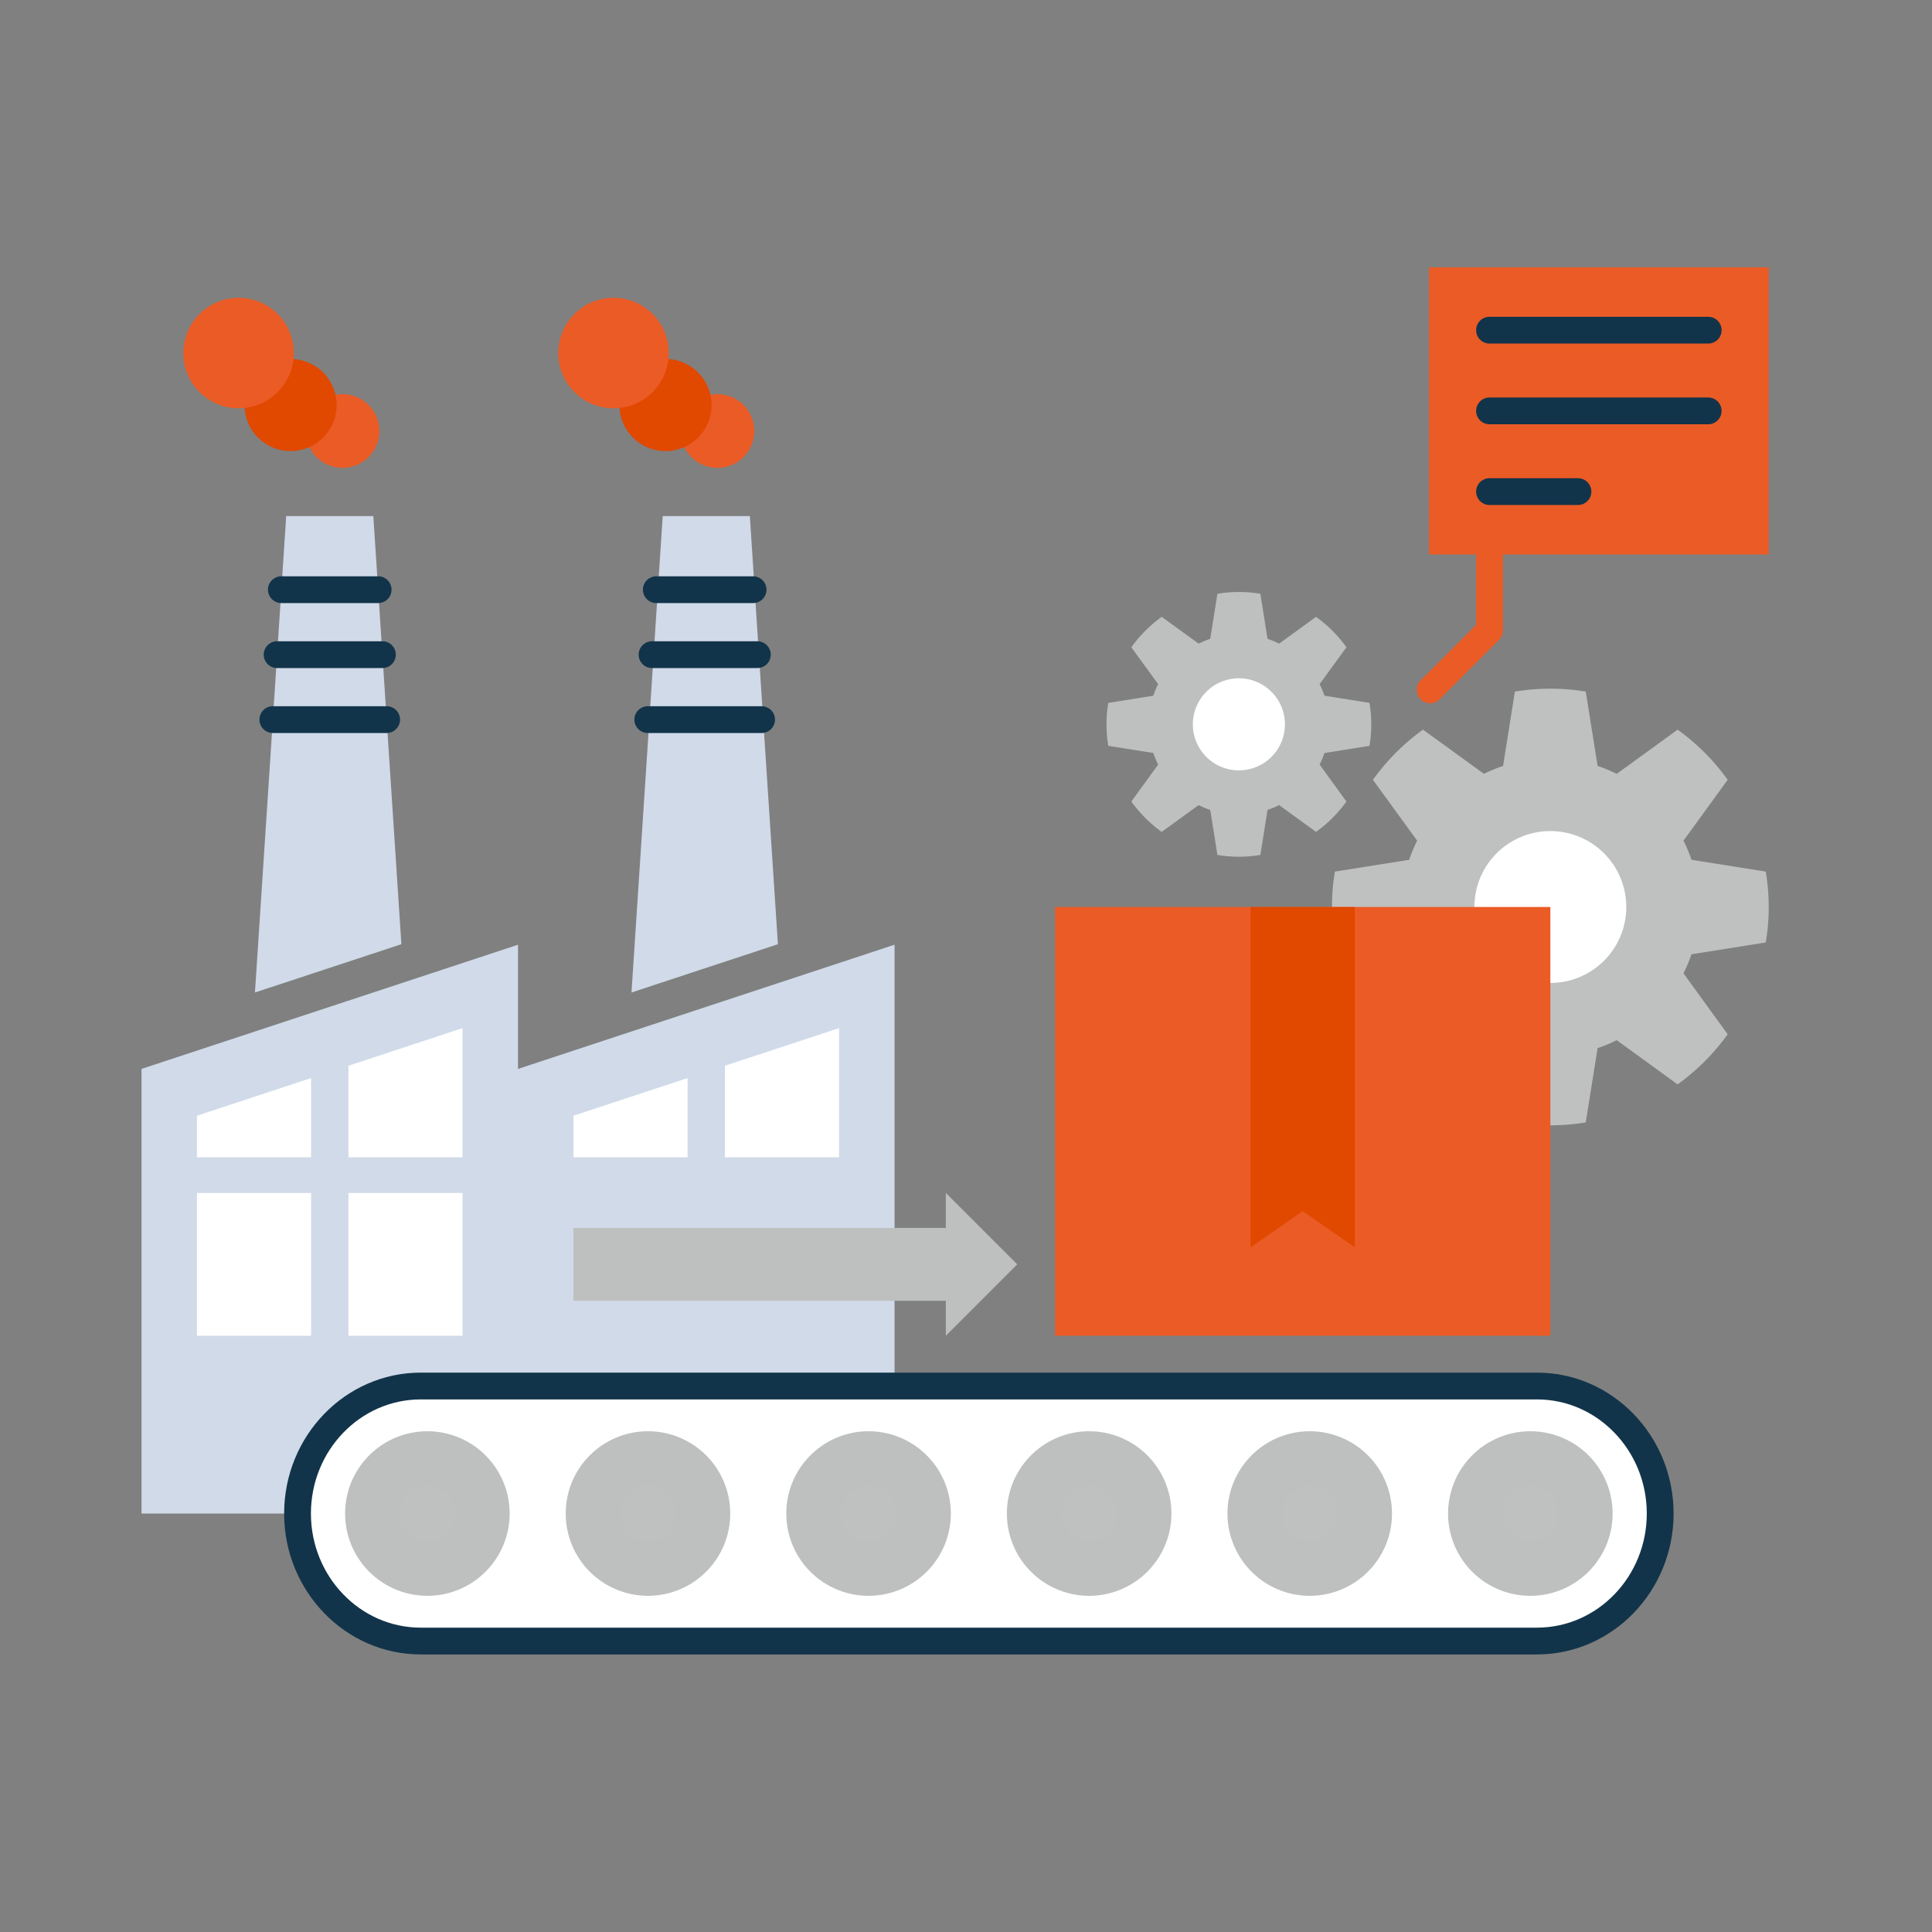 <svg xmlns="http://www.w3.org/2000/svg" width="355" height="355" viewBox="0 0 355 355"><rect x="0" y="0" width="355" height="355" fill="#808080" stroke="none"/><defs><style>.a{fill:#bfc1c1;}.b{fill:#fff;}.c{fill:#bec0c0;}.d{fill:#d0dae9;}.e{fill:#12344a;}.f{fill:#eb5b25;}.g{fill:#e14800;}.h{fill:none;opacity:0.531;}</style></defs><g transform="translate(-1145 -279)"><g transform="translate(1420.188 1174.317)"><path class="a" d="M-69.145-764.057a39.7,39.7,0,0,0,.545-6.508,39.78,39.78,0,0,0-.545-6.508l-13.65-2.171a27.473,27.473,0,0,0-1.469-3.51l8.121-11.186a39.938,39.938,0,0,0-9.2-9.213l-11.191,8.123a27.865,27.865,0,0,0-3.512-1.461l-2.174-13.658a40.1,40.1,0,0,0-6.51-.536,39.988,39.988,0,0,0-6.508.536l-2.176,13.658a28.074,28.074,0,0,0-3.512,1.456l-11.2-8.119a40.239,40.239,0,0,0-9.2,9.213l8.127,11.186a25.125,25.125,0,0,0-1.461,3.51l-13.654,2.171a39.541,39.541,0,0,0-.539,6.508,39.46,39.46,0,0,0,.539,6.508l13.654,2.174a24.82,24.82,0,0,0,1.461,3.5l-8.127,11.2a40.439,40.439,0,0,0,9.2,9.209l11.2-8.127a25.48,25.48,0,0,0,3.512,1.467l2.176,13.652a39.99,39.99,0,0,0,6.508.528,40.1,40.1,0,0,0,6.51-.528l2.174-13.652a26.955,26.955,0,0,0,3.512-1.467l11.191,8.127a40.135,40.135,0,0,0,9.2-9.209l-8.121-11.2a27.115,27.115,0,0,0,1.469-3.5Z" transform="translate(118.411 41.911)"/><path class="b" d="M-108.941-784.73A13.952,13.952,0,0,1-122.9-770.78a13.949,13.949,0,0,1-13.951-13.951A13.951,13.951,0,0,1-122.9-798.683,13.954,13.954,0,0,1-108.941-784.73Z" transform="translate(132.578 56.074)"/><path class="c" d="M-119.534-790.566a24.217,24.217,0,0,0,.329-3.946,24.278,24.278,0,0,0-.329-3.946l-8.276-1.317a16.876,16.876,0,0,0-.889-2.126l4.925-6.778a24.148,24.148,0,0,0-5.579-5.588l-6.785,4.925a16.531,16.531,0,0,0-2.13-.887l-1.317-8.278a24.079,24.079,0,0,0-3.946-.327,23.972,23.972,0,0,0-3.944.327l-1.321,8.278a16.528,16.528,0,0,0-2.128.885l-6.791-4.923a24.256,24.256,0,0,0-5.575,5.588l4.925,6.778a15.376,15.376,0,0,0-.885,2.126l-8.278,1.317a24.278,24.278,0,0,0-.327,3.946,24.218,24.218,0,0,0,.327,3.946l8.278,1.317a15.032,15.032,0,0,0,.885,2.124l-4.925,6.789a24.492,24.492,0,0,0,5.575,5.581l6.791-4.927a15.706,15.706,0,0,0,2.128.892l1.321,8.274a24.2,24.2,0,0,0,3.944.321,24.31,24.31,0,0,0,3.946-.321l1.317-8.274a16.572,16.572,0,0,0,2.13-.892l6.785,4.927a24.381,24.381,0,0,0,5.579-5.581l-4.925-6.789a16.464,16.464,0,0,0,.889-2.124Z" transform="translate(95.985 32.295)"/><path class="b" d="M-143.659-803.1a8.456,8.456,0,0,1-8.459,8.454,8.457,8.457,0,0,1-8.459-8.454,8.46,8.46,0,0,1,8.459-8.461A8.459,8.459,0,0,1-143.659-803.1Z" transform="translate(104.572 40.88)"/><path class="d" d="M-132.248-782.037l-26.907,8.874L-180-766.286v-22.819l-21.429,7.068-26.908,8.874-20.847,6.877v81.7H-180V-701.3h69.187v-87.809Z" transform="translate(0 67.377)"/><path class="b" d="M-8.288-751.91H-213.406c-12.446,0-22.632,10.543-22.632,23.43h0c0,12.887,10.185,23.43,22.632,23.43H-8.288c12.448,0,22.634-10.543,22.634-23.43h0C14.346-741.367,4.161-751.91-8.288-751.91Z" transform="translate(15.52 111.272)"/><path class="e" d="M-6.956-701.257H-212.074c-13.835,0-25.093-11.616-25.093-25.891s11.258-25.891,25.093-25.891H-6.956c13.837,0,25.1,11.616,25.1,25.891S6.882-701.257-6.956-701.257Zm-205.118-46.859c-11.121,0-20.17,9.407-20.17,20.968s9.05,20.968,20.17,20.968H-6.956c11.125,0,20.173-9.405,20.173-20.968S4.17-748.116-6.956-748.116Z" transform="translate(14.187 109.939)"/><path class="c" d="M-201.794-732.98a15.119,15.119,0,0,1-15.117,15.119,15.12,15.12,0,0,1-15.117-15.119A15.118,15.118,0,0,1-216.911-748.1,15.117,15.117,0,0,1-201.794-732.98Z" transform="translate(20.252 115.772)"/><path class="c" d="M-183.2-732.98a15.118,15.118,0,0,1-15.115,15.119,15.119,15.119,0,0,1-15.119-15.119A15.117,15.117,0,0,1-198.317-748.1,15.117,15.117,0,0,1-183.2-732.98Z" transform="translate(42.193 115.772)"/><path class="c" d="M-164.609-732.98a15.121,15.121,0,0,1-15.119,15.119,15.118,15.118,0,0,1-15.115-15.119A15.116,15.116,0,0,1-179.728-748.1,15.119,15.119,0,0,1-164.609-732.98Z" transform="translate(64.134 115.772)"/><path class="c" d="M-146.017-732.98a15.12,15.12,0,0,1-15.117,15.119,15.119,15.119,0,0,1-15.117-15.119A15.117,15.117,0,0,1-161.134-748.1,15.118,15.118,0,0,1-146.017-732.98Z" transform="translate(86.075 115.772)"/><path class="c" d="M-127.426-732.98a15.118,15.118,0,0,1-15.115,15.119A15.121,15.121,0,0,1-157.66-732.98,15.119,15.119,0,0,1-142.541-748.1,15.116,15.116,0,0,1-127.426-732.98Z" transform="translate(108.015 115.772)"/><path class="c" d="M-108.833-732.98a15.119,15.119,0,0,1-15.117,15.119,15.12,15.12,0,0,1-15.117-15.119A15.118,15.118,0,0,1-123.95-748.1,15.117,15.117,0,0,1-108.833-732.98Z" transform="translate(129.957 115.772)"/><circle class="a" cx="5.076" cy="5.076" r="5.076" transform="translate(-201.735 -622.283)"/><path class="a" d="M-198.677-738.416a5.076,5.076,0,0,1-5.075,5.075,5.075,5.075,0,0,1-5.077-5.075,5.075,5.075,0,0,1,5.077-5.075A5.076,5.076,0,0,1-198.677-738.416Z" transform="translate(47.628 121.207)"/><path class="a" d="M-180.087-738.416a5.075,5.075,0,0,1-5.075,5.075,5.075,5.075,0,0,1-5.075-5.075,5.075,5.075,0,0,1,5.075-5.075A5.075,5.075,0,0,1-180.087-738.416Z" transform="translate(69.569 121.207)"/><path class="a" d="M-161.5-738.416a5.074,5.074,0,0,1-5.073,5.075,5.075,5.075,0,0,1-5.075-5.075,5.075,5.075,0,0,1,5.075-5.075A5.074,5.074,0,0,1-161.5-738.416Z" transform="translate(91.511 121.207)"/><path class="a" d="M-142.9-738.416a5.076,5.076,0,0,1-5.075,5.075,5.075,5.075,0,0,1-5.075-5.075,5.075,5.075,0,0,1,5.075-5.075A5.076,5.076,0,0,1-142.9-738.416Z" transform="translate(113.451 121.207)"/><path class="a" d="M-124.312-738.416a5.075,5.075,0,0,1-5.075,5.075,5.074,5.074,0,0,1-5.073-5.075,5.074,5.074,0,0,1,5.073-5.075A5.075,5.075,0,0,1-124.312-738.416Z" transform="translate(135.393 121.207)"/><rect class="f" width="91.013" height="78.782" transform="translate(-81.329 -728.66)"/><path class="g" d="M-136.561-729.747l-9.574-6.647-9.576,6.647v-62.538h19.151Z" transform="translate(110.314 63.625)"/><path class="d" d="M-186.143-825.234h-16.008l-5.74,87.545,26.907-8.874Z" transform="translate(48.736 24.741)"/><path class="d" d="M-217.877-825.234h-16.008l-5.742,87.545,26.908-8.874Z" transform="translate(11.285 24.741)"/><path class="b" d="M-179.042-782.077l-20.971,6.915v16.826h20.971Z" transform="translate(58.033 75.671)"/><path class="b" d="M-212.78-770.95v7.645h20.971v-14.562Z" transform="translate(42.967 80.64)"/><path class="b" d="M-244.515-770.95v7.645h20.971v-14.562Z" transform="translate(5.516 80.64)"/><path class="b" d="M-210.777-782.077l-20.971,6.915v16.826h20.971Z" transform="translate(20.583 75.671)"/><path class="e" d="M-218.285-815.235h-17.783a2.461,2.461,0,0,1-2.461-2.461,2.462,2.462,0,0,1,2.461-2.461h17.783a2.462,2.462,0,0,1,2.461,2.461A2.461,2.461,0,0,1-218.285-815.235Z" transform="translate(12.579 30.731)"/><path class="e" d="M-217.079-809.759h-19.346a2.46,2.46,0,0,1-2.461-2.461,2.461,2.461,0,0,1,2.461-2.461h19.346a2.461,2.461,0,0,1,2.461,2.461A2.46,2.46,0,0,1-217.079-809.759Z" transform="translate(12.157 37.194)"/><path class="e" d="M-215.872-804.284h-20.916a2.46,2.46,0,0,1-2.459-2.461,2.46,2.46,0,0,1,2.459-2.461h20.916a2.461,2.461,0,0,1,2.461,2.461A2.462,2.462,0,0,1-215.872-804.284Z" transform="translate(11.733 43.655)"/><path class="e" d="M-186.685-815.235h-17.781a2.461,2.461,0,0,1-2.461-2.461,2.462,2.462,0,0,1,2.461-2.461h17.781a2.462,2.462,0,0,1,2.461,2.461A2.461,2.461,0,0,1-186.685-815.235Z" transform="translate(49.874 30.731)"/><path class="e" d="M-185.477-809.759h-19.349a2.46,2.46,0,0,1-2.461-2.461,2.461,2.461,0,0,1,2.461-2.461h19.349a2.461,2.461,0,0,1,2.461,2.461A2.46,2.46,0,0,1-185.477-809.759Z" transform="translate(49.449 37.194)"/><path class="e" d="M-184.269-804.284h-20.916a2.462,2.462,0,0,1-2.461-2.461,2.461,2.461,0,0,1,2.461-2.461h20.916a2.461,2.461,0,0,1,2.461,2.461A2.462,2.462,0,0,1-184.269-804.284Z" transform="translate(49.025 43.655)"/><path class="c" d="M-131.245-755.067l-13.117-13.115v6.423H-212.78v13.385h68.418v6.425Z" transform="translate(42.967 92.07)"/><rect class="b" width="20.971" height="26.234" transform="translate(-211.165 -676.112)"/><rect class="b" width="20.971" height="26.234" transform="translate(-239 -676.112)"/><path class="f" d="M-190.213-828.739a6.765,6.765,0,0,1-6.765,6.767,6.767,6.767,0,0,1-6.769-6.767,6.768,6.768,0,0,1,6.769-6.767A6.766,6.766,0,0,1-190.213-828.739Z" transform="translate(53.627 12.619)"/><path class="g" d="M-191.985-830.011a8.457,8.457,0,0,1-8.459,8.457,8.458,8.458,0,0,1-8.459-8.457,8.46,8.46,0,0,1,8.459-8.461A8.459,8.459,0,0,1-191.985-830.011Z" transform="translate(47.542 9.119)"/><path class="f" d="M-193.758-833.476a10.151,10.151,0,0,1-10.151,10.151,10.151,10.151,0,0,1-10.151-10.151,10.152,10.152,0,0,1,10.151-10.153A10.152,10.152,0,0,1-193.758-833.476Z" transform="translate(41.457 3.033)"/><path class="f" d="M-221.813-828.739a6.768,6.768,0,0,1-6.769,6.767,6.765,6.765,0,0,1-6.765-6.767,6.766,6.766,0,0,1,6.765-6.767A6.77,6.77,0,0,1-221.813-828.739Z" transform="translate(16.335 12.619)"/><path class="g" d="M-223.586-830.011a8.458,8.458,0,0,1-8.459,8.457,8.458,8.458,0,0,1-8.459-8.457,8.46,8.46,0,0,1,8.459-8.461A8.46,8.46,0,0,1-223.586-830.011Z" transform="translate(10.249 9.119)"/><path class="f" d="M-225.358-833.476a10.151,10.151,0,0,1-10.151,10.151,10.151,10.151,0,0,1-10.153-10.151,10.153,10.153,0,0,1,10.153-10.153A10.152,10.152,0,0,1-225.358-833.476Z" transform="translate(4.163 3.033)"/><path class="f" d="M-77.029-846.2h-62.428v52.759h8.666V-780.5l-10.194,10.2a2.453,2.453,0,0,0,0,3.477,2.443,2.443,0,0,0,1.738.724,2.457,2.457,0,0,0,1.742-.724l10.916-10.918a2.447,2.447,0,0,0,.722-1.735V-793.44h48.839Z" transform="translate(126.84)"/><path class="e" d="M-94.066-830.305h-40.173a2.46,2.46,0,0,1-2.461-2.461,2.462,2.462,0,0,1,2.461-2.461h40.173a2.462,2.462,0,0,1,2.461,2.461A2.46,2.46,0,0,1-94.066-830.305Z" transform="translate(132.75 12.947)"/><path class="e" d="M-94.066-837.108h-40.173a2.461,2.461,0,0,1-2.461-2.461,2.461,2.461,0,0,1,2.461-2.461h40.173A2.461,2.461,0,0,1-91.6-839.57,2.461,2.461,0,0,1-94.066-837.108Z" transform="translate(132.75 4.919)"/><path class="e" d="M-117.992-823.5h-16.246a2.461,2.461,0,0,1-2.461-2.461,2.46,2.46,0,0,1,2.461-2.461h16.246a2.46,2.46,0,0,1,2.461,2.461A2.461,2.461,0,0,1-117.992-823.5Z" transform="translate(132.75 20.976)"/></g><rect class="h" width="355" height="355" transform="translate(1145 279)"/></g></svg>